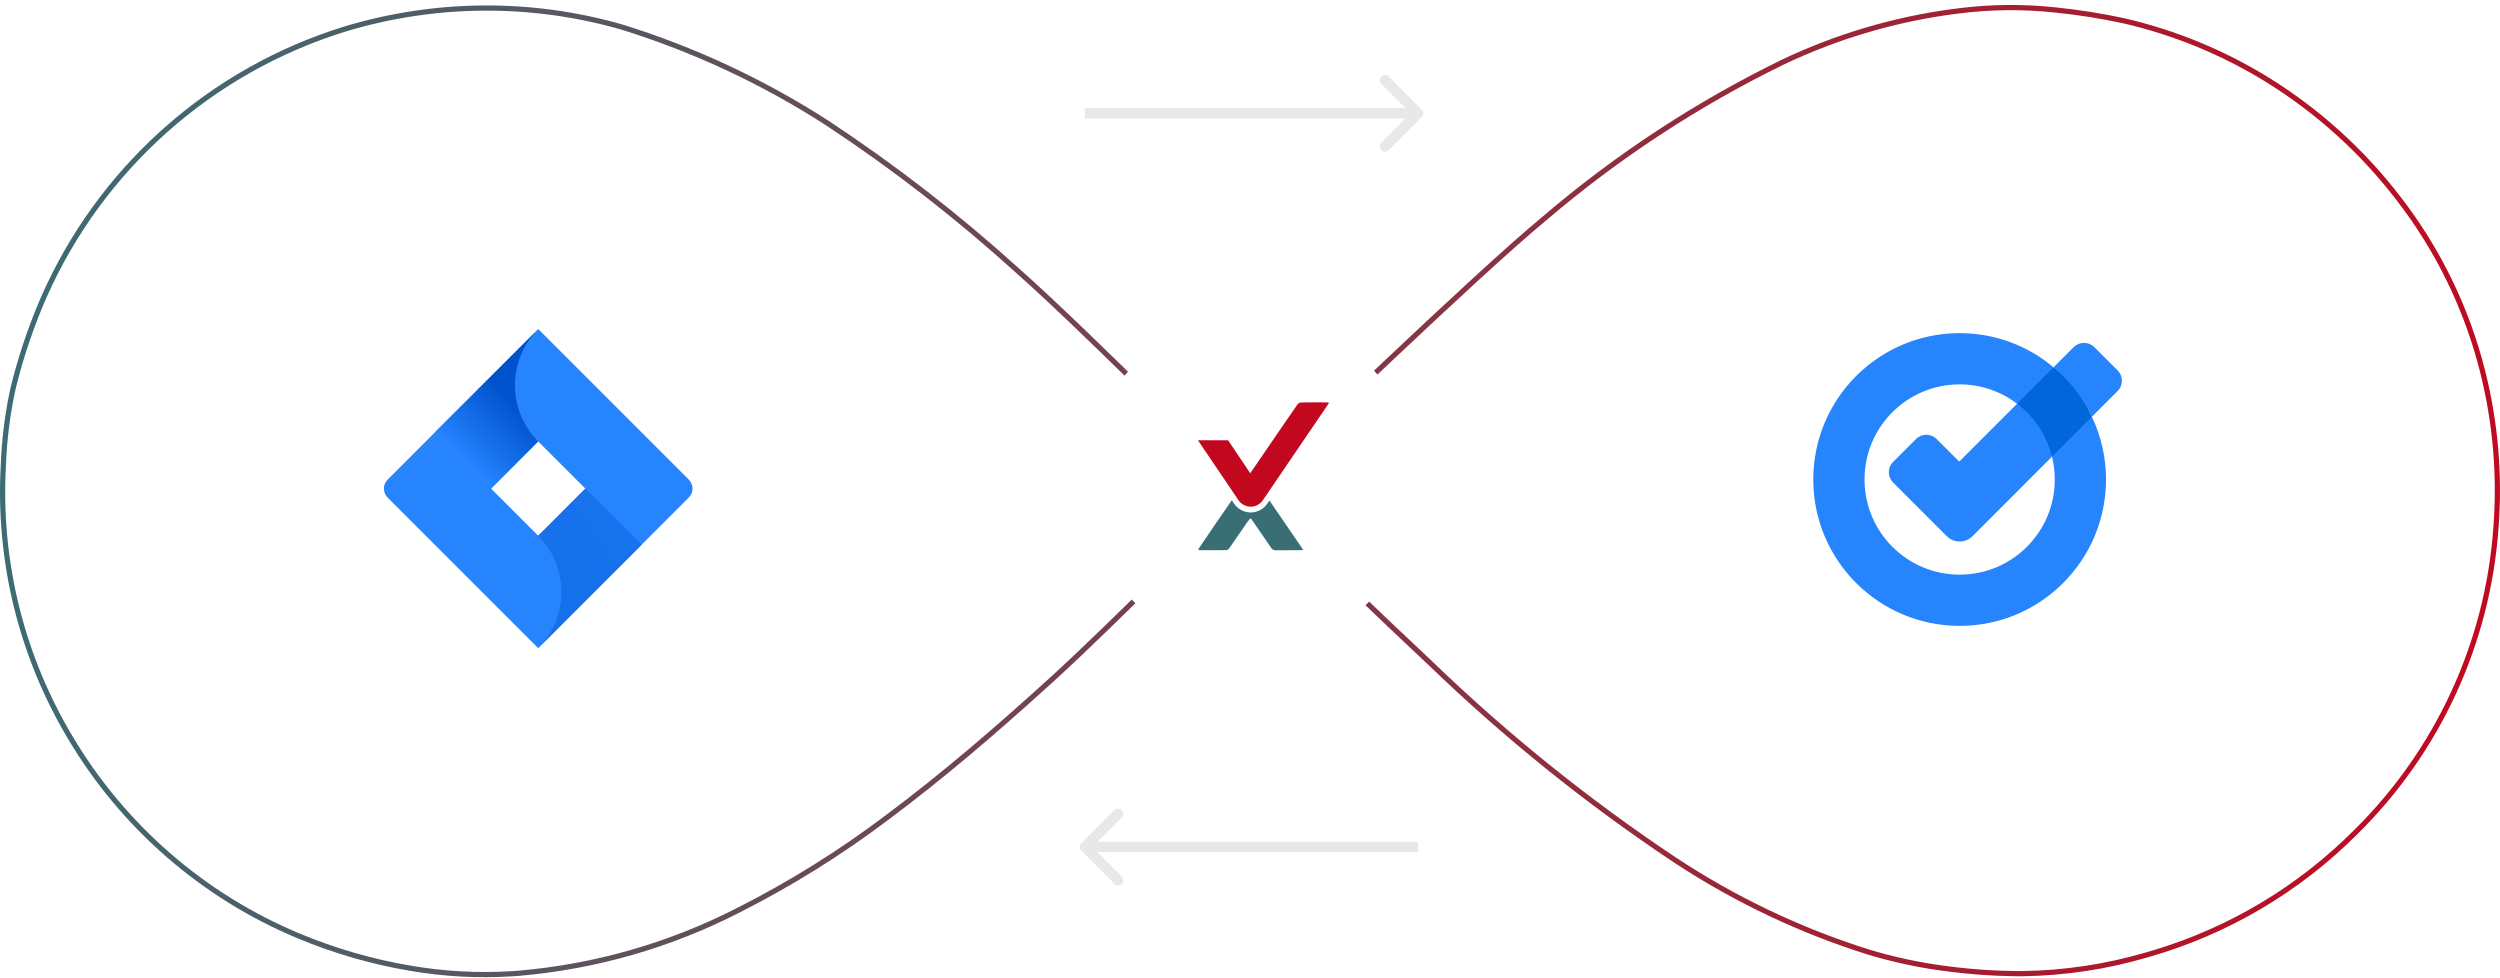 <svg width="432" height="169" viewBox="0 0 432 169" fill="none" xmlns="http://www.w3.org/2000/svg">
<path opacity="0.4" d="M186.835 145.727C186.483 146.078 186.483 146.648 186.835 147L192.562 152.727C192.914 153.079 193.484 153.079 193.835 152.727C194.187 152.376 194.187 151.806 193.835 151.454L188.744 146.363L193.835 141.272C194.187 140.921 194.187 140.351 193.835 139.999C193.484 139.648 192.914 139.648 192.562 139.999L186.835 145.727ZM245.055 146.363L245.055 145.463L187.471 145.463L187.471 146.363L187.471 147.263L245.055 147.263L245.055 146.363Z" fill="#C5C5C5"/>
<path opacity="0.4" d="M245.689 20.224C246.04 19.873 246.04 19.303 245.689 18.951L239.961 13.224C239.61 12.873 239.04 12.873 238.688 13.224C238.337 13.575 238.337 14.145 238.688 14.497L243.78 19.588L238.688 24.679C238.337 25.03 238.337 25.6 238.688 25.952C239.04 26.303 239.61 26.303 239.961 25.952L245.689 20.224ZM187.469 19.588L187.469 20.488L245.052 20.488L245.052 19.588L245.052 18.688L187.469 18.688L187.469 19.588Z" fill="#C5C5C5"/>
<path d="M59.299 4.641C75.002 -0.146 91.753 -0.29 107.535 4.227C120.088 8.125 132.055 13.709 143.108 20.825C154.732 28.486 165.75 37.029 176.066 46.378C187.995 56.914 213.491 82.673 215.676 84.925C212.916 87.535 193.219 107.58 182.216 117.607L180.485 119.179C171.82 127.019 162.954 134.603 153.59 141.599C145.489 147.72 136.857 153.104 127.798 157.686C115.909 163.781 102.947 167.499 89.637 168.632L88.461 168.714C82.585 169.077 76.684 168.758 70.879 167.762C64.206 166.638 57.683 164.753 51.438 162.146C34.829 155.219 20.899 143.11 11.723 127.62C3.245 113.402 -0.792 96.972 0.129 80.441C0.277 76.249 0.774 72.076 1.616 67.968L1.789 67.147C3.052 61.934 4.743 56.836 6.843 51.902L7.269 50.918C12.002 40.289 18.878 30.756 27.46 22.916L28.296 22.163C37.268 14.183 47.837 8.209 59.299 4.641ZM338.259 1.451C343.908 0.724 349.623 0.667 355.285 1.282C359.24 1.685 363.169 2.306 367.055 3.146C375.857 5.171 384.27 8.621 391.962 13.357C400.807 18.817 408.579 25.852 414.892 34.113C421.748 42.992 426.699 53.193 429.434 64.075C431.682 72.987 432.461 82.207 431.738 91.37C430.289 111.286 421.665 130 407.468 144.032C397.408 154.145 384.922 161.504 371.206 165.403C364.117 167.5 356.773 168.608 349.382 168.698L347.767 168.687C343.998 168.627 340.236 168.35 336.498 167.858C332.136 167.315 327.824 166.426 323.603 165.201L322.76 164.952C311.154 161.305 300.101 156.091 289.906 149.456L288.922 148.81C273.91 138.791 259.827 127.444 246.84 114.907C237.798 106.449 228.463 97.419 219.496 88.66L215.677 84.926C221.206 79.465 254.909 47.023 266.626 37.376C279.188 26.648 293.058 17.556 307.904 10.316C317.186 5.903 327.093 2.956 337.272 1.579L338.259 1.451ZM107.279 5.089C91.668 0.623 75.098 0.765 59.565 5.499C48.226 9.03 37.77 14.94 28.894 22.835C20.017 30.73 12.925 40.429 8.091 51.284C5.815 56.473 3.999 61.852 2.664 67.358C1.731 71.673 1.184 76.062 1.028 80.474L1.027 80.482V80.491C0.145 96.332 3.865 112.08 11.723 125.835L12.496 127.159L12.497 127.162C21.575 142.485 35.356 154.464 51.786 161.315C57.967 163.897 64.424 165.762 71.028 166.874H71.03C76.768 167.858 82.599 168.174 88.406 167.815L89.567 167.734C102.758 166.61 115.604 162.926 127.387 156.885L127.392 156.883C136.403 152.325 144.99 146.969 153.048 140.88L153.052 140.877C163.008 133.44 172.405 125.33 181.609 116.942C191.99 107.483 209.972 89.24 214.397 84.909C209.856 80.289 186.662 56.937 175.471 47.053L175.462 47.045C165.182 37.729 154.203 29.215 142.621 21.581C131.639 14.511 119.75 8.963 107.279 5.089ZM355.188 2.177C349.596 1.569 343.952 1.626 338.374 2.344H338.37C327.94 3.649 317.785 6.614 308.291 11.129C293.516 18.334 279.713 27.384 267.211 38.06L267.204 38.065L267.198 38.07C255.912 47.363 224.089 77.942 216.963 84.924C226.882 94.632 237.351 104.8 247.454 114.25L247.459 114.255L247.465 114.26C260.413 126.759 274.455 138.071 289.422 148.061C299.816 154.956 311.129 160.353 323.026 164.093C327.187 165.348 331.441 166.271 335.747 166.854L336.609 166.966L336.615 166.967C340.847 167.524 345.112 167.801 349.381 167.798C356.686 167.708 363.944 166.612 370.95 164.54L370.96 164.537L372.228 164.166C385.297 160.223 397.189 153.088 406.829 143.397L406.835 143.393C420.878 129.513 429.408 111.004 430.841 91.305V91.299C431.556 82.234 430.785 73.112 428.561 64.295V64.294C425.856 53.532 420.96 43.445 414.18 34.664L414.177 34.66C407.931 26.486 400.241 19.525 391.489 14.123V14.122C383.884 9.439 375.567 6.028 366.865 4.024V4.025C363.012 3.193 359.116 2.576 355.194 2.177H355.188Z" fill="url(#paint0_linear_1607_3073)"/>
<g filter="url(#filter0_d_1607_3073)">
<ellipse cx="216.261" cy="82.672" rx="28.792" ry="28.813" fill="white"/>
</g>
<path fill-rule="evenodd" clip-rule="evenodd" d="M219.018 86.99C218.341 87.985 217.284 88.556 216.118 88.556C214.964 88.556 213.877 87.967 213.21 86.982C213.096 86.812 212.974 86.633 212.85 86.447C211.194 88.827 209.565 91.228 207.929 93.624C207.635 94.055 207.352 94.493 207.031 94.975C207.193 95.024 207.28 95.072 207.366 95.072C208.882 95.077 210.398 95.085 211.914 95.063C212.074 95.061 212.284 94.928 212.382 94.787C213.446 93.269 214.49 91.734 215.547 90.211C215.707 89.979 215.909 89.779 216.111 89.542C216.211 89.669 216.253 89.718 216.29 89.771C217.409 91.393 218.533 93.013 219.642 94.643C219.847 94.943 220.068 95.092 220.437 95.086C221.823 95.066 223.211 95.08 224.597 95.075C224.766 95.075 224.933 95.044 225.197 95.018C223.221 92.129 221.291 89.31 219.359 86.489L219.018 86.99Z" fill="#396E75"/>
<path fill-rule="evenodd" clip-rule="evenodd" d="M229.667 69.615C229.482 69.572 229.391 69.531 229.299 69.531C228.549 69.529 227.798 69.525 227.047 69.525C226.282 69.525 225.517 69.53 224.752 69.545C224.556 69.549 224.314 69.74 224.182 69.918C223.738 70.514 218.833 77.7 218.412 78.316C217.665 79.407 216.917 80.497 216.039 81.776C214.07 78.848 212.215 76.073 212.215 76.073H207C207 76.073 211.677 82.984 213.991 86.405C214.51 87.173 215.315 87.557 216.118 87.557C216.92 87.557 217.722 87.175 218.242 86.411C222.05 80.812 225.858 75.214 229.666 69.615L229.667 69.615Z" fill="#C2081E"/>
<path d="M354.855 63.467L350.646 65.784L348.562 69.769L350.646 74.645L354.592 78.915L358.861 76.537L361.481 72.015L358.861 66.421L354.855 63.467Z" fill="#0066DA"/>
<path d="M338.556 79.764L348.561 69.759C351.505 71.994 353.67 75.201 354.591 78.904L340.863 92.642C339.629 93.876 337.625 93.876 336.391 92.642L327.135 83.385C326.143 82.394 326.143 80.796 327.135 79.814L331.08 75.869C332.072 74.878 333.67 74.878 334.651 75.869L338.556 79.764ZM365.921 64.002L361.905 59.986C360.924 59.005 359.315 59.005 358.334 59.986L354.854 63.466C357.636 65.793 359.902 68.707 361.48 72.015L365.921 67.573C366.913 66.592 366.913 64.984 365.921 64.002ZM355.066 82.859C355.066 91.944 347.701 99.299 338.627 99.299C329.553 99.299 322.188 91.944 322.188 82.859C322.188 73.775 329.542 66.42 338.627 66.42C342.36 66.42 345.8 67.665 348.561 69.769L354.854 63.476C350.463 59.784 344.808 57.568 338.627 57.568C324.656 57.568 313.336 68.889 313.336 82.859C313.336 96.83 324.656 108.151 338.627 108.151C352.598 108.151 363.918 96.83 363.918 82.859C363.918 78.985 363.038 75.302 361.48 72.015L354.591 78.914C354.894 80.179 355.066 81.504 355.066 82.859Z" fill="#2684FC"/>
<path d="M119.031 82.888L95.303 59.159L93.003 56.859L75.141 74.721L66.975 82.888C66.566 83.297 66.336 83.852 66.336 84.43C66.336 85.009 66.566 85.564 66.975 85.974L83.293 102.292L93.003 112.002L110.864 94.14L111.141 93.864L119.031 85.974C119.44 85.564 119.669 85.009 119.669 84.43C119.669 83.852 119.44 83.297 119.031 82.888V82.888ZM93.003 92.582L84.851 84.43L93.003 76.278L101.155 84.43L93.003 92.582Z" fill="#2684FF"/>
<path d="M92.999 76.279C90.436 73.715 88.99 70.241 88.98 66.615C88.969 62.989 90.393 59.505 92.941 56.926L75.102 74.758L84.811 84.468L92.999 76.279Z" fill="url(#paint1_linear_1607_3073)"/>
<path d="M101.174 84.408L93 92.582C94.276 93.857 95.287 95.371 95.978 97.037C96.668 98.703 97.023 100.488 97.023 102.292C97.023 104.095 96.668 105.881 95.978 107.547C95.287 109.213 94.276 110.726 93 112.001V112.001L110.883 94.118L101.174 84.408Z" fill="url(#paint2_linear_1607_3073)"/>
<defs>
<filter id="filter0_d_1607_3073" x="183.869" y="51.159" width="64.786" height="64.825" filterUnits="userSpaceOnUse" color-interpolation-filters="sRGB">
<feFlood flood-opacity="0" result="BackgroundImageFix"/>
<feColorMatrix in="SourceAlpha" type="matrix" values="0 0 0 0 0 0 0 0 0 0 0 0 0 0 0 0 0 0 127 0" result="hardAlpha"/>
<feOffset dy="0.9"/>
<feGaussianBlur stdDeviation="1.8"/>
<feColorMatrix type="matrix" values="0 0 0 0 0.224 0 0 0 0 0.431 0 0 0 0 0.459 0 0 0 0.1 0"/>
<feBlend mode="normal" in2="BackgroundImageFix" result="effect1_dropShadow_1607_3073"/>
<feBlend mode="normal" in="SourceGraphic" in2="effect1_dropShadow_1607_3073" result="shape"/>
</filter>
<linearGradient id="paint0_linear_1607_3073" x1="431.999" y1="168.858" x2="-12.688" y2="122.458" gradientUnits="userSpaceOnUse">
<stop stop-color="#C2081E"/>
<stop offset="1" stop-color="#396E75"/>
</linearGradient>
<linearGradient id="paint1_linear_1607_3073" x1="91.544" y1="68.033" x2="80.16" y2="79.416" gradientUnits="userSpaceOnUse">
<stop offset="0.18" stop-color="#0052CC"/>
<stop offset="1" stop-color="#2684FF"/>
</linearGradient>
<linearGradient id="paint2_linear_1607_3073" x1="786.518" y1="1747.71" x2="1179.69" y2="1492.89" gradientUnits="userSpaceOnUse">
<stop offset="0.18" stop-color="#0052CC"/>
<stop offset="1" stop-color="#2684FF"/>
</linearGradient>
</defs>
</svg>
